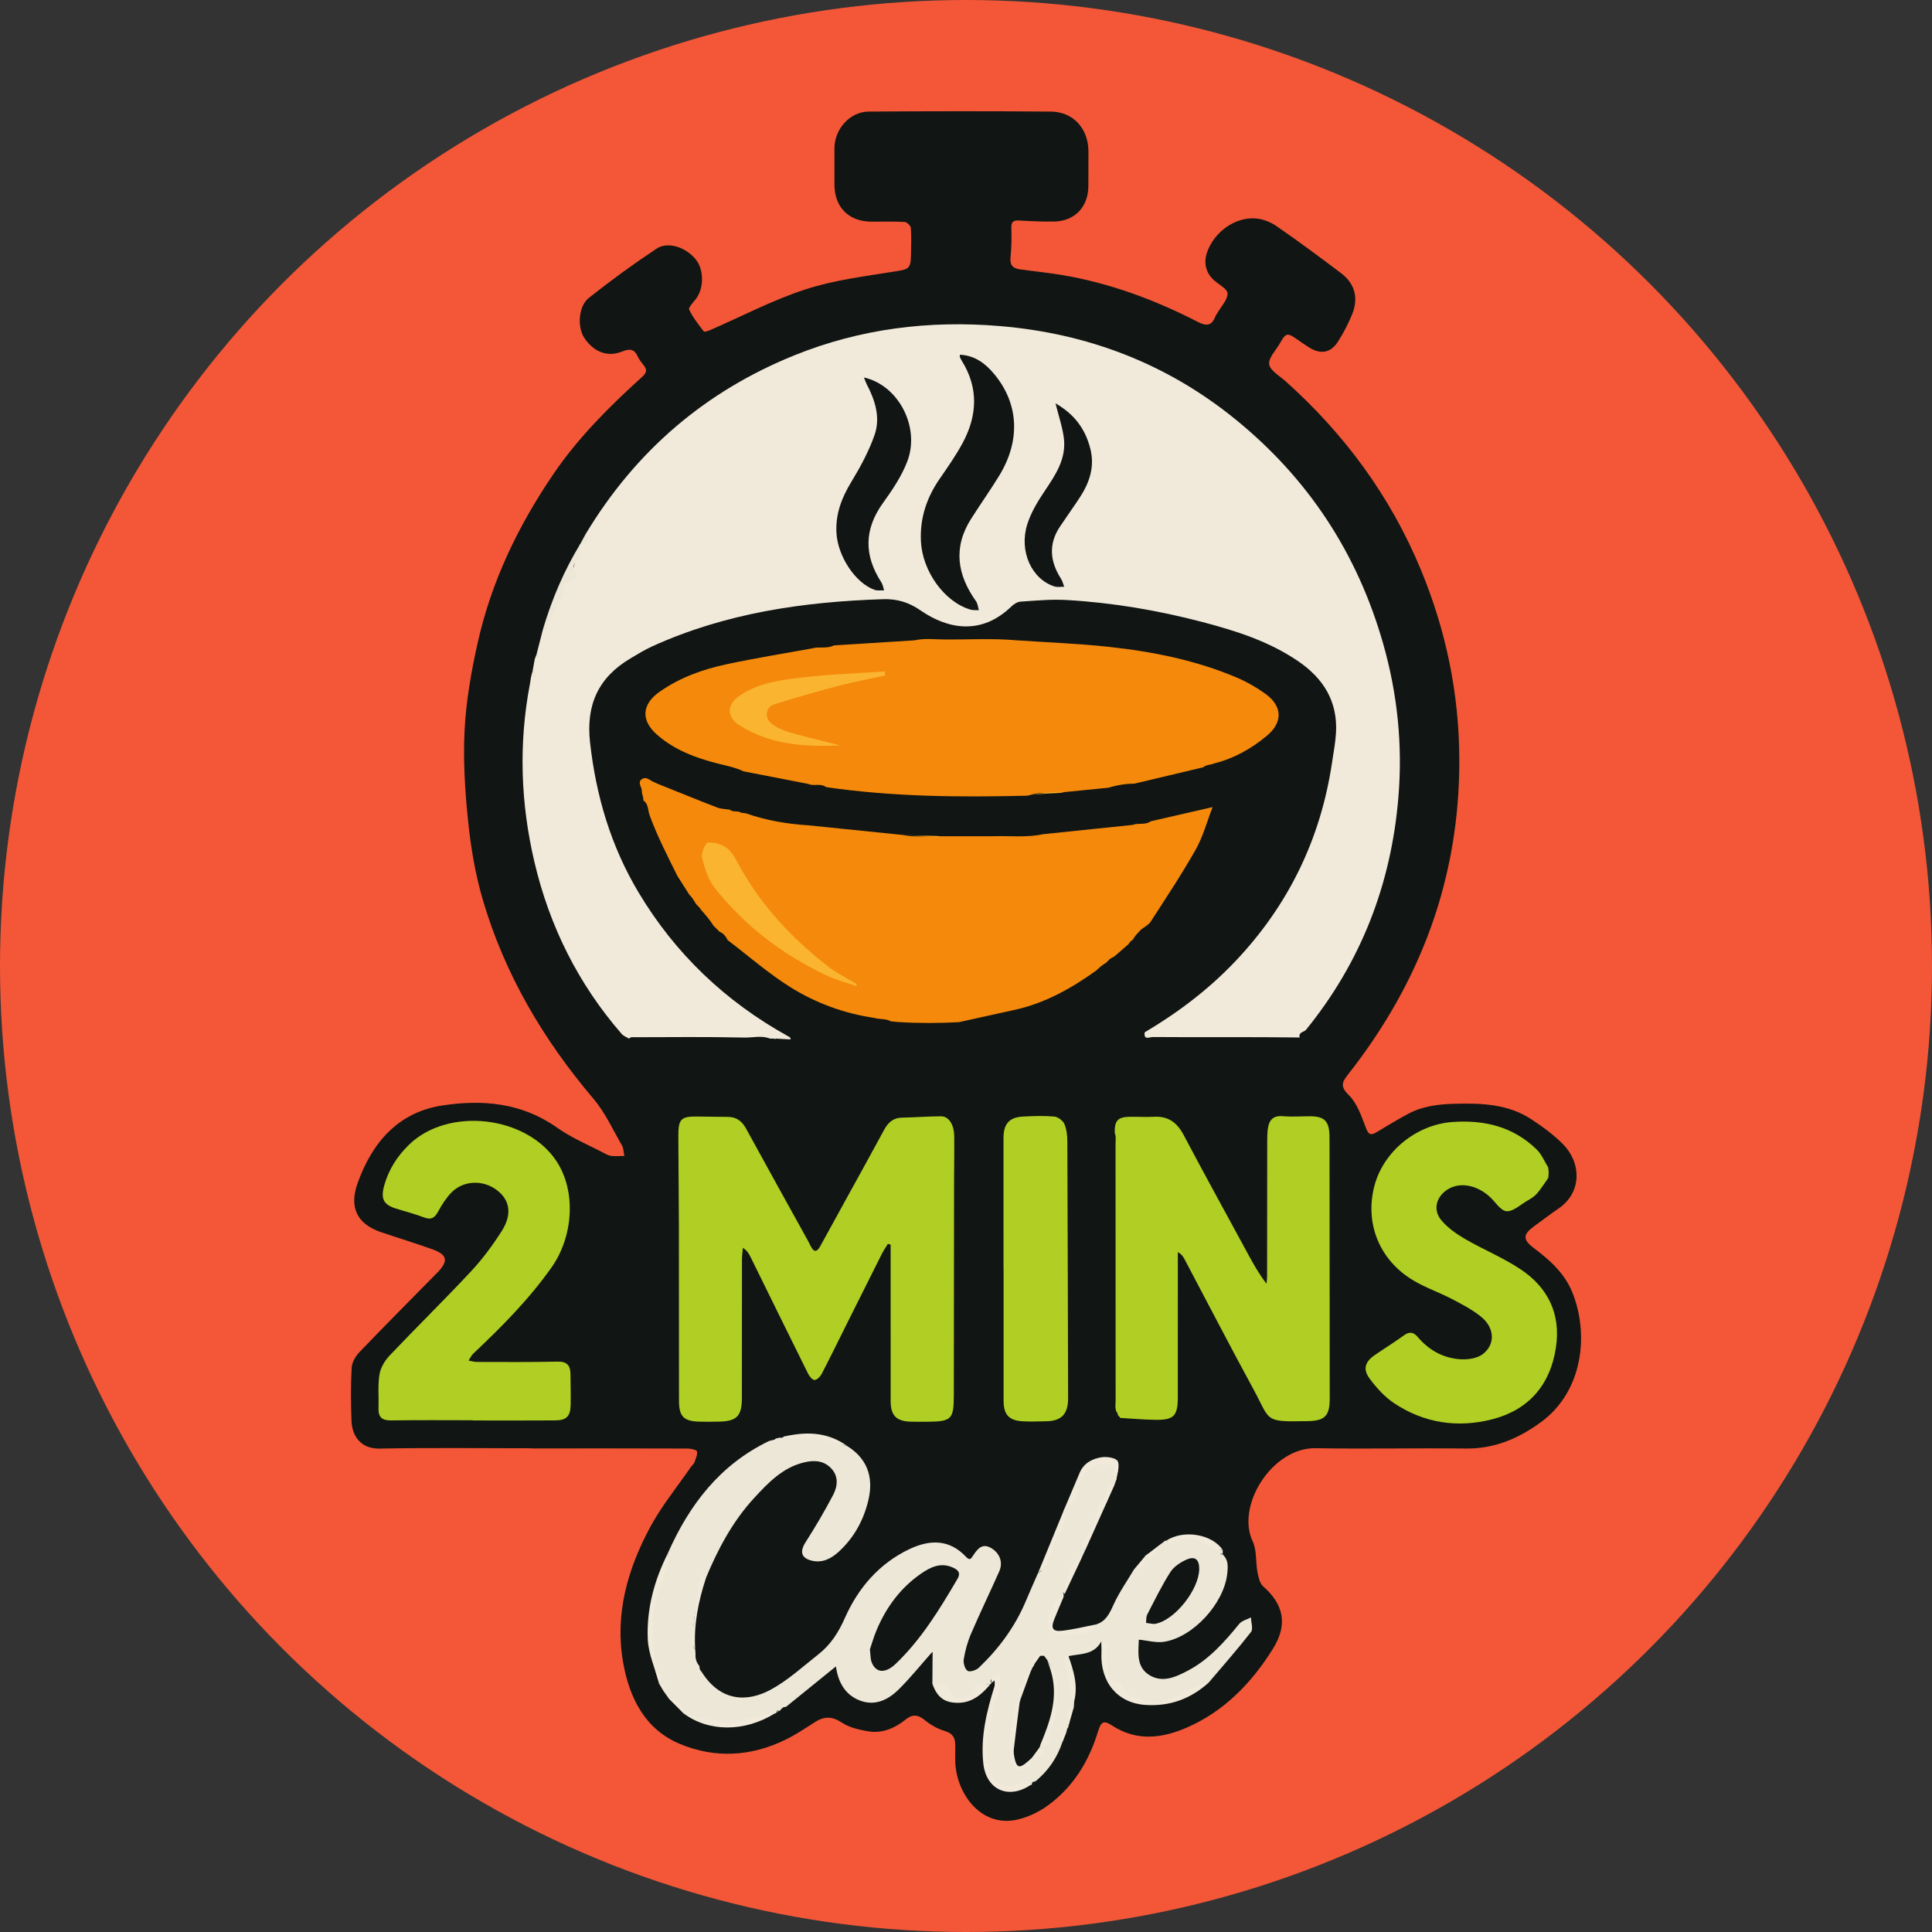 <?xml version="1.0" encoding="utf-8"?>
<!-- Generator: Adobe Illustrator 25.2.1, SVG Export Plug-In . SVG Version: 6.00 Build 0)  -->
<svg version="1.1" id="Layer_1" xmlns="http://www.w3.org/2000/svg" xmlns:xlink="http://www.w3.org/1999/xlink" x="0px" y="0px"
	 viewBox="0 0 1728 1728" style="enable-background:new 0 0 1728 1728;" xml:space="preserve">
<rect x="0" y="0" width="1728" height="1728" fill="#333333" stroke="none"/>
<style type="text/css">
	.st0{display:none;fill:#231F20;}
	.st1{display:none;fill:#F7540D;}
	.st2{display:none;fill:#FFFFFF;}
	.st3{fill:#F35737;}
	.st4{fill:#111513;}
	.st5{fill:#F1EADB;}
	.st6{fill:#F4890B;}
	.st7{fill:#EDE7D8;}
	.st8{fill:#B0CE23;}
	.st9{fill:#FAB42F;}
	.st10{fill:#FEFEFE;}
</style>
<rect class="st0" width="1728" height="1728"/>
<rect x="-3888" y="-252" class="st1" width="9504" height="2232"/>
<rect x="-3888" y="-247.9" class="st2" width="393.24" height="2227.9"/>
<g>
	<circle class="st3" cx="864" cy="864" r="864"/>
	<g>
		<path class="st4" d="M475.48,1295.34c-45.34,0-90.69-0.55-136.02,0.28c-17.58,0.32-24.6-12.24-25.07-24.65
			c-0.61-15.87-0.73-31.82,0.14-47.67c0.26-4.84,3.55-10.37,7.04-14.01c22.22-23.19,44.88-45.95,67.4-68.85
			c0.64-0.65,1.32-1.25,1.95-1.9c10.45-10.8,9.45-16.29-4.54-21.29c-15.17-5.43-30.6-10.11-45.86-15.3
			c-21.13-7.18-28.36-22.1-20.75-43.51c13.11-36.91,36.63-63.72,75.88-69.7c35.69-5.44,70.86-2.56,102.39,19.73
			c13.35,9.44,28.81,15.8,43.35,23.48c1.82,0.96,3.88,1.82,5.88,1.98c3.7,0.28,7.44,0,11.16-0.04c-0.68-3.17-0.62-6.78-2.16-9.44
			c-8.15-14.09-15.04-29.4-25.41-41.61c-44.79-52.75-79.43-111.26-99.06-178.15c-6.62-22.56-10.61-46.22-13.06-69.67
			c-2.83-27.18-4.59-54.79-3.2-82.02c1.33-25.96,5.91-51.99,11.55-77.42c12.3-55.53,36.58-105.8,68.47-152.41
			c22.3-32.58,50-60,78.91-86.23c4.3-3.9,4.23-6.32,1.29-10.22c-1.82-2.41-3.94-4.73-5.15-7.44c-3.11-7-7.11-7.76-14.14-4.89
			c-13.26,5.42-25.89,0.22-34.07-12.52c-6.1-9.51-5.08-28.02,4.2-35.37c19.57-15.51,39.81-30.26,60.58-44.06
			c10.26-6.82,26.47-1.21,35.22,9.72c7.23,9.03,7.3,25.44,0.27,34.89c-2.41,3.24-7.17,8-6.3,9.85c3.3,7.05,8.33,13.3,13.11,19.54
			c0.53,0.69,3.74-0.36,5.49-1.12c28.47-12.35,56.22-27,85.57-36.53c25.88-8.41,53.45-11.7,80.46-16.08
			c11.44-1.85,13.54-2.3,13.77-14.01c0.16-8.25,0.48-16.54-0.09-24.74c-0.14-2.01-3.44-5.3-5.43-5.42
			c-9.88-0.57-19.8-0.25-29.71-0.27c-20.45-0.06-33.23-12.92-33.22-33.39c0.01-10.7,0.03-21.4,0.01-32.1
			c-0.03-17.17,13.71-32.85,30.57-32.97c54.35-0.39,108.7-0.45,163.05,0.01c19.95,0.17,33.42,15.22,33.54,35.32
			c0.06,10.39-0.06,20.79-0.06,31.18c0,18.71-12.15,31.55-30.78,31.85c-10.19,0.17-20.41-0.32-30.59-0.92
			c-5.11-0.3-7.73,0.53-7.5,6.74c0.33,8.84,0.11,17.76-0.77,26.56c-0.67,6.76,2.42,9.49,8.06,10.3c12.72,1.83,25.53,3.04,38.19,5.18
			c42.51,7.17,82.57,22.01,120.88,41.69c8.13,4.18,12.83,3.99,16.19-4.85c0.42-1.11,1.28-2.05,1.88-3.11
			c3.27-5.76,9.04-11.59,8.94-17.29c-0.08-4.11-8.04-8.02-12.42-12.09c-7.15-6.65-9.18-15.5-5.8-24.97
			c6.35-17.78,24.56-31.2,42.91-30.06c6.49,0.4,13.57,3.1,18.99,6.84c19.59,13.51,38.74,27.7,57.75,42.06
			c12.55,9.48,15.98,22.48,9.85,37.25c-3.46,8.35-7.69,16.49-12.54,24.08c-6.45,10.11-15.46,11.62-25.64,5.29
			c-3.83-2.38-7.53-4.98-11.22-7.56c-8.41-5.89-9.78-5.59-14.97,3.62c-3.57,6.33-10.47,13.17-9.67,18.88
			c0.79,5.64,9.22,10.33,14.58,15.12c52.75,47.22,94,103.03,121.27,169.12c22.36,54.19,34.06,110.4,34.2,169.58
			c0.25,106.26-34.78,199-99.35,281.17c-5.37,6.84-7.59,10.78,0.5,18.67c7.42,7.24,11.27,18.79,15.19,29.04
			c2.28,5.97,4.09,7.44,9.43,4.27c9.51-5.67,18.95-11.48,28.72-16.66c12.98-6.89,27.07-8.53,41.61-8.9
			c23.95-0.61,47.57,0.21,68.43,13.95c9.98,6.57,19.84,13.79,28.25,22.27c16.23,16.36,17.34,43.05-4.21,57.61
			c-7.24,4.89-14.14,10.3-21.24,15.4c-10.58,7.59-10.9,12.21-0.38,20.07c14.24,10.64,27.4,22.69,34.12,39.35
			c15.1,37.45,9.63,88.54-27.96,116.05c-20.23,14.8-41.83,23.98-67.31,23.67c-44.73-0.54-89.49,0.51-134.22-0.3
			c-39.07-0.71-71.51,51.48-56.4,83.31c3.8,8.01,2.56,18.41,4.3,27.58c0.85,4.46,2.03,10.01,5.08,12.69
			c18.4,16.16,22.2,34.12,8.84,55.63c-19.07,30.7-43.74,56.09-76.91,70.58c-21.92,9.57-44.9,12.8-67-1.74
			c-7.49-4.93-9.92-3.58-12.66,5.38c-8.12,26.63-22.1,49.4-44.39,65.8c-8.01,5.9-17.71,10.59-27.31,12.86
			c-30.98,7.33-52.86-20-55.69-47.64c-0.68-6.66-0.03-13.45-0.32-20.16c-0.26-6.09-2.99-9.53-9.41-11.39
			c-6.39-1.86-12.67-5.5-17.89-9.77c-5.98-4.89-10.95-5.36-16.82-0.62c-10.01,8.09-21.36,12.89-34.18,10.65
			c-7.96-1.39-16.51-3.39-23.11-7.75c-8.62-5.7-15.71-5.76-23.95-0.48c-8.59,5.5-17.14,11.23-26.25,15.7
			c-30.89,15.15-63.05,17.05-94.61,3.88c-31.21-13.02-45.16-41.1-50.77-72.79c-7.65-43.24,4.01-83.67,24.24-121.23
			c10.29-19.09,24.28-36.12,36.62-54.06c0.86-1.25,2.33-2.2,2.81-3.54c1.18-3.27,2.88-6.84,2.42-9.99c-0.19-1.3-5.4-2.59-8.33-2.6
			c-46.54-0.16-93.09-0.11-139.63-0.11V1295.34z"/>
		<path class="st5" d="M476.34,600.23c0.67-3.66,1.34-7.33,2.01-10.99c1-1.02,3.02-1.61,1.46-3.68l5.62-22
			c6.45-3.35,4.12-10.69,6.53-15.93c3.66-7.96,11.69-14.36,10.07-24.58c-0.09-0.55,0.34-1.28,0.83-1.56
			c13.56-7.86,9.82-24.01,16.32-35.24l-0.06,0.08c3.12-1.98,6.24-3.96,4.63-8.58c44.8-74.47,107.16-127.8,186.8-159.97
			c59.06-23.85,120.47-31.43,183.65-26.15c78.55,6.56,149.4,33.47,211.05,83.64c64.69,52.65,108.88,119.51,131.97,200.84
			c12.72,44.78,17.34,90.24,13.56,136.5c-6.39,78.18-33.53,148.04-82.85,208.66c-2.1,1.98-6.54,1.91-5.56,6.58l-0.5,0.25l-0.53-0.18
			c-43.48-0.57-86.97-0.03-130.45-0.4c-2.5-0.02-8.21,3.17-7.05-4.19c29.61-17.59,56.94-38.18,80.85-63.34
			c47.72-50.23,76.74-109.83,86.85-178.95c1.23-8.43,2.87-16.86,3.38-25.34c1.68-28.35-11.26-48.91-33.77-64.28
			c-26.23-17.9-55.82-27.25-85.93-35.14c-39.74-10.42-80.13-17.25-121.1-19.62c-13.72-0.79-27.58,0.52-41.34,1.44
			c-2.9,0.19-6.14,2.34-8.37,4.49c-26.07,25.17-55.8,20.86-81.14,3.32c-10.5-7.27-21.01-10.39-33.49-9.99
			c-71.2,2.29-140.82,12.36-206.54,42.23c-6.76,3.07-13.14,7.05-19.55,10.86c-28.33,16.86-39.73,41.18-35.95,75.02
			c5.35,47.93,18.71,92.82,43.22,133.9c32.89,55.14,77.84,97.74,133.47,128.64c0.73,0.41,1.48,0.79,2.16,1.27
			c0.2,0.14,0.2,0.56,0.61,1.85c-4.59-0.25-8.87-0.48-13.15-0.72c-0.53-1.07-1.07-1.12-1.62-0.01l-3.76-0.02
			c-7.48-3.07-15.31-0.75-22.87-0.93c-32.7-0.78-65.43-0.34-98.15-0.31c-1.73,0-3.66-0.52-4.96,1.29c-2.26-1.4-5.02-2.34-6.69-4.27
			c-38.72-44.58-64.47-96.06-78.03-153.84c-12.39-52.79-14.18-105.94-3.97-159.36c0.4-2.08,0.67-4.19,0.99-6.28
			C478.67,604.47,478.19,602.54,476.34,600.23"/>
		<path class="st6" d="M638.12,827.91l-0.04-0.04c-3.22-5.24-7.26-9.81-11.29-14.39l0.17,0.24c-1.22-2.45-3.7-3.83-5.05-6.16
			l0.1,0.12c-1.59-2.66-3.2-5.31-5.47-7.45c-3.54-5.55-7.07-11.11-10.61-16.66c-8.88-17.89-18.07-35.61-24.94-54.48
			c-1.59-4.37-0.84-9.98-5.48-13.07c-0.16-1.32-0.32-2.63-0.48-3.95c-1.09-1.93-0.74-4.15-1.2-6.22c-0.67-3-3.54-6.5,0.4-9.06
			c3.36-2.18,6.23,0.34,9.08,1.95c1.57,0.89,3.31,1.41,4.89,2.3c17.76,7.11,35.48,14.35,53.32,21.23c3.47,1.34,7.44,1.31,11.19,1.91
			c2.97,2.54,7.09,0.66,10.19,2.73c1.47,0.19,2.94,0.38,4.42,0.58c17.97,6.33,36.54,9.45,55.45,10.66
			c28.32,2.89,56.64,5.78,84.97,8.67c10.85,2.48,21.85,0.46,32.76,1.11c15.78,0,31.56,0,47.33,0c15.09-0.52,30.27,1.41,45.26-1.83
			c26.62-2.76,53.25-5.52,79.87-8.28c5.22-2.09,11.33,0.41,16.25-3.23c17.73-4.07,35.45-8.14,55.37-12.72
			c-5.15,13.25-8.63,26.5-15.12,37.99c-12.47,22.05-26.52,43.18-40.25,64.46c-1.97,3.05-5.82,4.85-8.8,7.22
			c-2.61,2.88-5.46,5.57-7.28,9.11l0.06-0.05c-1.72,0.77-2.83,2.16-3.72,3.78c-4.15,3.62-8.31,7.23-12.47,10.85
			c-1.77,1.36-4.2,1.75-5.48,3.84l0.09-0.13c-0.78,0.49-1.39,1.15-1.94,1.89l0.06-0.04c-2.55,1.65-5.11,3.28-7.27,5.47l0,0
			c-0.6,0.59-1.23,1.17-1.87,1.72c-22.26,16.02-45.82,29.24-72.78,35.2c-16.7,3.69-33.41,7.37-50.11,11.05
			c-17.87,0.98-35.73,1.06-53.6-0.06c-2.42-0.22-4.85-0.44-7.27-0.65c-4.59-2.66-9.93-1.59-14.76-3.06
			c-26.93-3.96-52.33-13.25-75.24-27.58c-19.66-12.29-37.35-27.86-55.92-41.98c-1.68-3.3-3.81-6.16-7.37-7.56l0.07,0.05"/>
		<path class="st6" d="M722.93,701.17l-57.89-11.28c-7.49-3.56-15.57-5.08-23.51-7.09c-19.59-4.99-38.35-12.07-53.86-25.65
			c-14.66-12.84-13.73-27.23,2.31-38.46c18.01-12.61,38.4-19.98,59.54-24.52c25.39-5.45,51.05-9.54,76.6-14.21
			c6.44-1.95,13.48,0.61,19.74-2.71c24.06-1.51,48.13-3.03,72.19-4.54c8.55-1.99,17.22-0.87,25.8-0.78
			c21.75,0.23,43.53-1.18,65.26,0.75c27.48,1.88,55.06,2.88,82.42,5.84c39.39,4.26,78.19,11.98,114.97,27.63
			c8.77,3.73,17.24,8.65,25.04,14.2c15.52,11.05,16.15,25.56,1.53,37.76c-13.89,11.58-29.5,20.32-47.15,24.73
			c-3.19,1.41-6.99,1-9.83,3.46c-20.51,4.87-41.01,9.74-61.52,14.61c-7.85,0.08-15.53,1.26-23.03,3.63
			c-13.24,1.31-26.47,2.62-39.71,3.93c-9.81,2.55-20.1-0.96-29.85,2.42c-1.16,0.27-2.31,0.76-3.47,0.79
			c-60.06,1.48-120.04,1.02-179.68-7.68C734.03,700.22,728,703.48,722.93,701.17"/>
		<path class="st7" d="M694.66,1529.88l0.05-0.78l0.76,0.1c-0.33,1.01-0.78,1.96-1.34,2.86l-0.41,0.43l-0.59-0.06
			c-9.15,2.86-18.07,6.61-27.35,8.87c-16.66,4.05-32.78,1.55-48.15-6.02c-2.16-1.06-4.49-1.72-6.54-3.02l0.06,0.04
			c-2.5-6-6.59-10.37-12.65-12.69c-1.8-2.52-3.59-5.05-5.39-7.58c0.76-2.96-1.12-4.32-3.23-5.54c-0.44-0.35-0.6-0.8-0.49-1.36
			c-4.07-12.66-7.34-25.55-7.54-38.91c-0.34-21.77,2.74-43,11.21-63.21c1.83-4.37,4.82-8.41,4.18-13.58
			c19.18-43.56,46.74-79.32,90.12-100.33c1.3-0.63,2.83-0.78,4.25-1.16c1-0.1,1.71-0.77,2.46-1.34c1.13-0.26,2.27-0.52,3.4-0.78
			c1.51,0.5,2.73-0.04,3.83-1.07l3.44-0.62c11.93-0.26,23.84-1.33,35.64,2.17c6.11,1.81,11.27,5.75,17.47,7.14
			c16.96,10.57,23.82,26.69,18.96,47.78c-4.17,18.09-12.83,34.02-26.56,46.6c-6.9,6.33-14.91,10.49-24.6,7.96
			c-9.22-2.41-10.36-8.23-5.16-16.36c8.75-13.69,17.02-27.74,24.58-42.14c4.04-7.71,5.22-16.65-1.56-23.88
			c-6.64-7.08-15.06-7.6-24.14-5.46c-19.2,4.54-32.16,18.11-44.84,31.88c-19.21,20.86-32.41,45.61-43.22,71.78
			c-3.85,0.19-3.58,3.43-4.16,5.94c-3.67,16.15-8.01,32.2-6.94,49.05c0.19,2.96-0.67,6.12,1.57,8.69c0.1,1.22,0.21,2.43,0.31,3.65
			c-0.3,4.12,0.63,7.85,3.34,11.03c0.21,1.17,0.42,2.34,0.64,3.5c-1.6,2.35,1.25,1.1,1.51,1.94c17.01,26.89,40.86,27,61.31,16.1
			c15.61-8.32,29.11-20.84,43.22-31.94c10.73-8.44,17.81-19.41,23.51-32.29c11.95-27,30.61-48.69,57.46-61.57
			c18.1-8.67,35.88-9.39,50.98,6.78c3.49,3.73,4.52,1.46,6.39-1.32c3.83-5.69,7.96-11.24,15.97-6.61
			c7.74,4.48,10.93,12.78,7.35,20.85c-8.33,18.79-17.29,37.3-25.4,56.19c-3.06,7.13-5.12,14.87-6.4,22.55
			c-0.55,3.31,1.06,8.78,3.47,10.28c2.09,1.3,7.69-0.55,10.07-2.82c17.82-16.99,32.32-36.53,41.99-59.55
			c3.47-8.27,7.14-16.45,10.71-24.67c1.5-1.01,3.32-2.22,3.69-3.8c4.34-18.6,17.11-33.95,19.71-53.19l-0.04,0.07
			c4.24-6.41,8.7-12.43,10.36-20.51c2.19-10.64,9.23-18.17,19.1-22.48c5.57-2.43,11.07-1.73,16.08,1.93
			c5.77,4.21,0.98,9.44,1.33,14.17c-0.61,1.66-1.22,3.33-1.83,4.99c-2.66,2.06-4.27,4.47-4.92,8.1c-0.81,4.57-1.78,9.68-7.38,11.26
			c-0.81,0.19-1.38-1.34-1.71-0.81c-0.44,0.71,1.06,0.69,1.3,1.42c2.42,6.83-3,11.5-4.83,17.07c-1.85,5.63-5.08,10.87-8.2,16
			c-1.19,1.95-1.91,3.7-0.68,5.82c-0.82,1.78-1.65,3.56-2.48,5.34c-8.34,9.49-12.61,20.97-15.59,33.07c-0.33-0.58-0.67-1.17-1-1.75
			c-1.08,0.59-2.28,0.67-3.47,0.83c1.2,0,2.38-0.11,3.52-0.52c0.06,1.19,0.13,2.38,0.19,3.57c-5.81,5.63-9.9,12.35-11.41,20.38
			c-1.42,7.5,1.12,11.88,8.21,11.93c11.16,0.09,22.69,0.39,32.25-7.37c8.64-2.73,11.95-9.65,15.52-17.56
			c5.01-11.11,12.17-21.21,18.4-31.75c5.57-1.84,8.46-6.01,9.71-11.6c0.1-0.45,0.37-0.72,0.81-0.83c6.2-3.31,12.23-6.87,16.59-12.67
			c0.46-0.47,1.01-0.63,1.65-0.48c0.48,0.47,1.04,0.73,1.57,0.49c16.69-7.47,31.88-4.83,45.75,6.96c0.86,0.73,1.9,1.46,3.2,0.97
			c-0.01,1.15-0.01,2.31-0.02,3.46c-0.72-0.33-1.43-0.35-2.15,0.02c0.69,0.36,1.42,0.49,2.19,0.43c4.21,4.2,5.12,8.21,4,17.6
			c-3.16,26.48-30.49,56.43-56.44,60.5c-7.19,1.13-14.91-1.16-22.93-1.94c0.55-1.17,0.34-0.93,0.34-0.69
			c-0.32,11.82-2.61,24.91,9.25,32.31c11.85,7.4,23.77,1.85,34.7-3.92c18.71-9.89,32.57-25.45,45.8-41.75
			c2.35-2.9,6.96-3.91,10.52-5.79c0.12,4.42,2.12,10.34,0.06,13c-12,15.41-24.94,30.05-37.57,44.95
			c-9.3,5.61-19.75,8.84-28.82,15.05c-10.99,7.51-35.6,4.41-46.88-4.38c-5.05-3.93-10.82-7.68-13.87-12.85
			c-4.6-7.78-5.77-17.4-2.98-26.25c1.63-5.16,0.06-6.6-3.91-7.84c-6.5,11.97-18.65,10.67-29.29,12.92
			c1.97,13.28,3.72,26.58,5.22,39.92c-0.12,1.83-0.25,3.65-0.37,5.48c-4.68,4.8-2.88,11.52-4.91,17.1c0.24,0.45,0.18,0.86-0.18,1.23
			c-1.18,1.08-0.98,2.7-1.57,4.02l0.09-0.09c-2.97,2.3-2.69,5.92-3.59,9.07c-4.59,13.9-12.47,25.48-23.58,34.79
			c-1.1,1.2-4.04,0.16-3.71,3.13c-0.31,0.51-0.75,0.71-1.33,0.6c-4.35-2.19-7.98,0.65-11.81,1.85c-13.01,4.07-17.73,1.2-24.75-10.47
			c-8.07-13.41-5.02-27.21-3.14-40.78c1.1-7.96,1.98-16.35,5.05-23.87c2.39-5.84,4.43-11.64,5.09-17.88
			c0.2-1.91,0.54-4.84-2.84-4.32c-1.99,0.31-4.38,1.12-2.64,4.21c-0.03,0.51-0.29,0.84-0.77,0.98c-4.97,0.68-9.49,0.2-12.63,6.73
			c-2.75,5.71-9.72,8.82-16.87,8.46c-2.67-0.14-5.84-0.34-6.73-3.5c-2.3-8.18-9.53-9.15-15.71-11.74l0.21-26.39
			c-0.7,0.03,0.02-2.21-1.45-0.95c-9.77,10.99-18.96,22.58-29.47,32.78c-9.66,9.38-21.61,14.65-35.17,8.93
			c-13.2-5.57-18.51-17.22-20.41-30.05c-14.64,11.87-29.61,24-44.59,36.13c-1.99,0.57-4.94-0.36-4.93,3.3"/>
		<path class="st8" d="M794.13,1112.55c-1.76,2.89-3.74,5.66-5.26,8.67c-10.53,20.89-20.98,41.82-31.43,62.75
			c-7.48,14.97-14.79,30.03-22.51,44.87c-1.26,2.42-4.12,5.3-6.39,5.44c-1.84,0.11-4.58-3.23-5.77-5.63
			c-17.31-34.83-34.42-69.76-51.61-104.65c-1.41-2.86-3.08-5.59-6.71-7.93c-0.28,3.48-0.81,6.97-0.81,10.45
			c-0.07,41.26-0.05,82.52-0.08,123.77c-0.01,16.16-4.45,20.85-20.12,21.21c-6,0.14-12.01,0.19-18.01,0.03
			c-13.98-0.38-18.12-4.58-18.14-18.91c-0.09-52.26,0-104.52-0.09-156.78c-0.05-26.58-0.44-53.17-0.49-79.75
			c-0.03-15.35,2.37-17.62,17.13-17.47c9,0.09,18,0.31,27.01,0.32c7.68,0.01,12.7,3.62,16.43,10.46
			c18.33,33.55,36.93,66.96,55.42,100.42c0.88,1.59,1.67,3.23,2.49,4.85c2.93,5.83,5.65,5.08,8.5-0.14
			c8-14.67,16.09-29.28,24.13-43.92c10.96-19.95,22.02-39.84,32.83-59.87c3.59-6.64,8.15-10.98,16.08-11.12
			c11.68-0.21,23.35-1.16,35.03-1.19c6.82-0.02,11.6,7.41,11.71,17.77c0.16,13.75-0.12,27.5-0.13,41.25
			c-0.09,63.26-0.15,126.52-0.22,189.78c-0.02,22.43-1.78,24.22-24.24,24.39c-4.8,0.04-9.61,0.06-14.41-0.07
			c-12.8-0.34-17.86-5.53-17.87-18.55c-0.05-43.09-0.01-86.18-0.01-129.27c0-3.52,0-7.03,0-10.55L794.13,1112.55z"/>
		<path class="st8" d="M997.03,1013.39c-0.26-11.01,2.66-14.31,13.31-14.53c7.2-0.15,14.43,0.43,21.61,0
			c12.61-0.76,20.67,4.87,26.62,16.11c18.9,35.71,38.37,71.11,57.65,106.61c4.89,9.01,9.9,17.95,16.53,26.54
			c0.19-2.21,0.55-4.43,0.55-6.65c0.06-40.04,0.06-80.08,0.11-120.12c0-3.66,0.04-7.35,0.45-10.98c0.91-8.03,4.33-12.83,13.47-12.05
			c8.05,0.69,16.2,0.08,24.3,0.09c12.94,0.02,17.25,4.3,17.47,17.58c0.14,8.25,0.05,16.5,0.06,24.76
			c0.06,69.99,0.12,139.99,0.17,209.99c0.01,15.51-4.24,20.07-19.57,20.34c-39.74,0.71-33,0.28-48.63-28.45
			c-21.06-38.69-41.28-77.85-61.9-116.79c-1.18-2.22-2.66-4.28-5.76-5.87v28.79c0,33.62,0.05,67.24-0.02,100.86
			c-0.03,16.83-3.47,20.49-19.95,20.29c-10.58-0.13-21.16-1.12-31.74-1.72c-0.2-0.8-0.65-1.41-1.38-1.78l-0.21-0.24
			c-0.71-1.1-0.34-2.77-1.77-3.49l0.11-0.15c-1.37-3.24-0.69-6.64-0.69-9.96c-0.04-76.41-0.02-152.81-0.07-229.22
			C997.72,1020.03,998.43,1016.62,997.03,1013.39"/>
		<path class="st8" d="M422.88,1270.29c-24.32,0-48.64-0.24-72.95,0.14c-8.07,0.13-11.7-2.69-11.4-11.02
			c0.36-10.07-0.74-20.34,0.88-30.17c0.99-6.04,4.87-12.42,9.17-16.95c23.98-25.27,48.87-49.64,72.64-75.11
			c10.25-10.99,19.38-23.31,27.48-36.04c9.56-15.03,7.37-27.76-4.19-36.61c-12.53-9.6-30.32-8.88-41.05,2.4
			c-4.51,4.74-8.26,10.48-11.35,16.32c-3.08,5.82-6.26,8.16-12.86,5.63c-8.1-3.1-16.54-5.27-24.84-7.83
			c-11.24-3.47-14.08-8.59-10.82-20.51c3.96-14.48,11.81-26.64,22.47-36.92c35.08-33.81,104.88-25.8,131.75,15.07
			c17.87,27.18,14.74,67.62-4.39,94.74c-20.31,28.79-44.71,53.26-69.99,77.14c-1.81,1.71-2.89,4.21-4.31,6.34
			c2.53,0.43,5.07,1.23,7.6,1.23c24.01,0.04,48.04,0.25,72.04-0.29c8.42-0.19,11.43,3.5,11.5,11.21c0.08,9.17,0.31,18.34,0.14,27.51
			c-0.18,10.09-3.67,13.78-13.68,13.85c-24.61,0.19-49.23,0.06-73.85,0.06V1270.29z"/>
		<path class="st8" d="M1384.76,1053.61c-3.35,4.69-6.39,9.66-10.15,13.98c-2.32,2.67-5.59,4.61-8.7,6.42
			c-6.09,3.56-12.6,9.79-18.49,9.3c-5.32-0.44-10-8.4-15.03-12.96c-11.64-10.55-26.48-13.23-37.19-6.77
			c-10.63,6.41-13.94,18.48-5.98,27.9c5.68,6.72,13.35,12.16,21.01,16.6c16.31,9.47,33.98,16.68,49.65,27.08
			c24.47,16.24,36.35,39.86,31.76,70.15c-5.14,33.96-24.9,55.91-57.08,64.15c-30.78,7.88-60.96,3.47-87.88-14.58
			c-8.39-5.63-15.64-13.72-21.75-21.97c-6.15-8.3-3.97-14.95,4.54-20.82c8.61-5.93,17.53-11.43,25.99-17.57
			c5.06-3.67,8.62-3.38,12.74,1.48c9.8,11.55,22.48,18.57,37.3,19.69c6.85,0.52,15.45-0.56,20.64-4.49
			c11.52-8.73,10.71-23.62-1.36-33.42c-7.85-6.38-17.05-11.18-26.06-15.88c-11.44-5.97-23.83-10.18-34.85-16.81
			c-30.08-18.08-43.16-50.62-34.75-83.83c7.92-31.3,37.61-55.46,70.11-57.75c28.5-2.01,54.3,4.15,75.35,24.77
			c4.32,4.23,6.77,10.43,10.08,15.73C1385.32,1047.21,1385.26,1050.41,1384.76,1053.61"/>
		<path class="st8" d="M897.55,1135.26c0-39.11,0.01-78.23-0.01-117.34c0-12.73,5.09-18.63,17.56-19.27
			c9.28-0.48,18.65-0.82,27.87,0.02c3.3,0.3,7.73,3.6,9.06,6.68c2.07,4.81,2.6,10.61,2.62,15.99c0.34,76.39,0.45,152.78,0.69,229.18
			c0.04,13.98-5.76,20.4-19.28,20.66c-7.2,0.14-14.43,0.49-21.6,0.04c-12.27-0.78-16.84-6.07-16.84-18.61
			c-0.01-39.11,0-78.23,0-117.34H897.55z"/>
		<path class="st5" d="M984.96,1468.35c2.17,0.24,5.03-0.25,6.3,0.96c1.04,1,0.41,4.07,0.11,6.16c-0.2,1.37-1.68,2.67-1.61,3.95
			c0.34,6.47,0.85,12.95,1.66,19.38c0.21,1.66,1.96,4.61,2.56,4.5c7.45-1.41,10.74,6.29,12.97,9.4c4.82,6.73,10.94,5.71,16.63,8.19
			c9.29,4.04,17.23,0.25,25.09-2c7.44-2.12,13.87-7.71,21.02-11.17c3.58-1.73,7.8-2.12,11.73-3.11
			c-16.25,14.85-35.09,21.79-57.09,20.29c-24.64-1.68-40.38-20.18-39.2-46.77C985.27,1474.88,985.02,1471.61,984.96,1468.35"/>
		<path class="st5" d="M886.71,1505.24c0.08-1.79-0.48-4.62,0.37-5.16c2.05-1.31,4.76-1.55,7.2-2.22c0.03,1.66,0.16,3.33,0.08,4.98
			c-0.21,4.42,1.18,10.33-1.08,12.99c-7.11,8.36-5.39,18.72-8.03,28c-4.33,15.22-5.61,30.25,2.5,45c4.65,8.46,12.72,12.34,24.66,6.1
			c3.81-1.99,7.04-4.04,9.34,1.59c-19.83,13.26-39.73,4.3-42.28-19.33c-2.57-23.73,2.99-46.34,9.93-68.72
			c0.52-1.67,0.11-3.65,0.13-5.48C888.59,1503.73,887.65,1504.49,886.71,1505.24"/>
		<path class="st5" d="M597.26,1389.43c0.16,3.2,1.22,6.69,0.33,9.55c-3.72,11.96-9.47,23.44-11.76,35.63
			c-3.45,18.3-2.37,37.08,0.58,55.46c0.8,4.96,7.92,8.7,3,15.07c-3.51-12.96-9.45-25.8-10.03-38.89
			C578.18,1439.3,585.11,1413.54,597.26,1389.43"/>
		<path class="st7" d="M519.17,486.24c-0.25,5.99,2.32,12.55-4.57,17.05c-1.5,0.98-2.34,6.56-1.34,7.41
			c6.63,5.63-2.79,6.43-2.51,9.91c-7.09-0.17-7.15,4.26-6.93,9.82c0.1,2.58-2.17,5.26-3.4,7.88c-3.29,7.06-7.44,13.87-9.55,21.28
			c-1.14,4.01-1.9,5.01-5.45,3.96C493.42,536.31,504.4,510.41,519.17,486.24"/>
		<path class="st5" d="M998.5,1323.55c-0.67-0.79-1.83-1.53-1.93-2.39c-0.4-3.44,0.21-9.67-0.79-9.93
			c-4.79-1.24-10.86-2.7-14.87-0.72c-10.64,5.26-18.52,12.73-17.3,27.26c0.32,3.85-7.76,8.43-11.99,12.68
			c4.69-11.08,9.39-22.16,14.08-33.24c3.73-8.81,11.47-12.58,19.75-13.86c4.71-0.73,12.87,0.63,14.26,3.59
			C1001.76,1311.28,999.14,1317.9,998.5,1323.55"/>
		<path class="st5" d="M834,1506.17c6.9,0.59,14.54-0.96,17.27,8.98c0.58,2.1,6.53,4.92,8.33,4.01c5.13-2.61,13.68-2.62,12.5-12.18
			c4.62-0.25,9.23-0.51,13.85-0.76c-7.54,9-15.95,16.51-28.45,16.78C845.11,1523.27,838.28,1518.35,834,1506.17"/>
		<path class="st5" d="M611.11,1532.26c4.17,1.37,8.27,3.09,12.53,4.03c5.69,1.26,11.52,1.88,17.28,2.86
			c3.91,0.67,8.02,2.68,11.66,2c11.56-2.17,22.94-5.35,34.42-8.05c2-0.47,4.1-0.46,6.15-0.67
			C665.99,1549.36,633.61,1549.29,611.11,1532.26"/>
		<path class="st5" d="M980.47,1452.89c-2.64,2.5-4.97,6.55-7.99,7.19c-7.5,1.59-15.34,2.37-22.99,2.09
			c-9.14-0.34-13.68-5.71-11.83-14.84c1.63-8.02,4.49-16.4,13.76-19.38c-2.89,6.92-5.86,13.8-8.64,20.76
			c-2.95,7.39-1.26,10.68,6.55,9.9C959.8,1457.55,970.1,1454.87,980.47,1452.89"/>
		<path class="st5" d="M970.25,1387.41c-0.86-1.78-2.92-4.19-2.39-5.24c2.92-5.8,7.12-10.99,9.62-16.94
			c2.43-5.77,3.35-12.2,4.93-18.35c2.61-3.82,7.08-7.51,7.37-11.5c0.4-5.58,2.36-6.85,6.87-6.84
			C987.86,1348.16,979.05,1367.78,970.25,1387.41"/>
		<path class="st5" d="M621.82,1475.29c-1.12-2.42-3.41-4.95-3.18-7.23c1.67-16.37,3.84-32.69,5.89-49.02
			c0.22-1.78,1.02-3.54,0.96-5.29c-0.27-7.29,2.67-4.97,5.87-2.15C624.61,1432.28,620.33,1453.34,621.82,1475.29"/>
		<path class="st5" d="M951.67,1350.38c3.19,13.71-7.13,23.32-10.38,35.08c-1.39,5.01-3.35,9.98-5.87,14.5
			c-1.62,2.91-4.72,4.98-7.16,7.42C936.06,1388.37,943.87,1369.37,951.67,1350.38"/>
		<path class="st5" d="M1093.67,1386.42c-2.81-0.37-6.41,0.25-8.31-1.3c-7.93-6.44-16.81-9.5-26.73-8.73
			c-4.26,0.33-8.36,2.47-12.6,3.47c-0.78,0.18-1.91-1.2-2.88-1.87C1058.72,1367.61,1084.65,1372.36,1093.67,1386.42"/>
		<path class="st9" d="M909.12,572.67c-30.35,0.01-60.7,0.02-91.06,0.03C848.42,572.69,878.77,572.68,909.12,572.67"/>
		<path class="st5" d="M952.18,1425.82c0.39-3.68,0.23-7.55,1.29-11.01c2.12-6.9,3.32-14.42,9.36-19.36
			c1.43-1.17,3.29-1.81,4.95-2.7C962.58,1403.77,957.38,1414.8,952.18,1425.82"/>
		<path class="st5" d="M757.89,1293.44c-8.65-2.38-17.19-5.48-25.98-6.93c-7.07-1.17-14.46-0.24-21.7-0.52
			c-1.83-0.07-3.62-1.21-5.43-1.85C723.66,1280.25,741.66,1281.58,757.89,1293.44"/>
		<path class="st5" d="M598.52,1519.6c6.96-0.91,12.17,4.31,12.65,12.69C606.96,1528.07,602.74,1523.84,598.52,1519.6"/>
		<path class="st5" d="M1041.51,1378.47c-3.94,4.93-7.78,9.94-11.98,14.64c-0.38,0.42-3.03-1.26-4.62-1.96
			C1030.45,1386.92,1035.98,1382.7,1041.51,1378.47"/>
		<path class="st9" d="M991.56,704.53c7.68-1.21,15.35-2.42,23.03-3.63C1006.91,702.11,999.23,703.32,991.56,704.53"/>
		<path class="st5" d="M1024.1,1391.98c1.24,7.53-2.49,11.98-9.71,11.6C1017.63,1399.71,1020.87,1395.84,1024.1,1391.98"/>
		<path class="st9" d="M922,710.88c6.44-0.82,12.86-1.8,19.32-2.4c3.48-0.33,7.02-0.03,10.53-0.02
			C941.9,709.26,931.95,710.07,922,710.88"/>
		<path class="st5" d="M955.61,1543.77c0.91-5.92-5.11-13.9,4.91-17.1L955.61,1543.77z"/>
		<path class="st9" d="M641.53,682.8c7.84,2.36,15.68,4.73,23.51,7.09C657.21,687.52,649.37,685.16,641.53,682.8"/>
		<path class="st9" d="M840.21,747.89c0,0-0.31,0.59-0.32,0.58c-10.73-0.55-21.45-1.1-32.18-1.64
			C818.55,747.18,829.38,747.53,840.21,747.89"/>
		<path class="st9" d="M626.79,813.49c3.76,4.8,7.53,9.59,11.29,14.39C634.32,823.08,630.55,818.28,626.79,813.49"/>
		<path class="st5" d="M960.88,1521.19c-1.23-2.8-3.02-5.48-3.58-8.41c-1.82-9.51-3.1-19.13-4.77-28.67
			c-0.55-3.12-0.81-3.08,3.14-2.84C960.24,1494.19,964.25,1507.19,960.88,1521.19"/>
		<path class="st9" d="M745.87,577.24c-6.58,0.9-13.16,1.81-19.74,2.71C732.71,579.05,739.29,578.15,745.87,577.24"/>
		<path class="st7" d="M523.74,477.74c3.94,5.93,3.7,9.51-4.63,8.58C520.66,483.46,522.2,480.6,523.74,477.74"/>
		<path class="st9" d="M782.05,910.44c4.92,1.02,9.84,2.04,14.76,3.06C791.89,912.47,786.97,911.46,782.05,910.44"/>
		<path class="st9" d="M1029.19,734.59c-5.42,1.08-10.83,2.15-16.25,3.23C1018.35,736.74,1023.77,735.67,1029.19,734.59"/>
		<path class="st9" d="M722.93,701.17c5.31,0.94,10.61,1.88,15.92,2.82C733.54,703.04,728.24,702.11,722.93,701.17"/>
		<path class="st5" d="M950.37,1558c-2.36-4.48-1.41-7.61,3.59-9.07C952.76,1551.95,951.56,1554.97,950.37,1558"/>
		<polygon class="st7" points="476.34,600.23 480.81,605.63 474.99,605.23 		"/>
		<path class="st9" d="M1013.1,840.66c2.43-3.04,4.86-6.07,7.28-9.11C1017.96,834.58,1015.53,837.62,1013.1,840.66"/>
		<path class="st9" d="M662.88,726.91c-3.4-0.91-6.79-1.82-10.19-2.73C656.09,725.1,659.49,726,662.88,726.91"/>
		<path class="st9" d="M1076.11,686.29c3.27-1.15,6.55-2.3,9.82-3.45C1082.66,683.98,1079.38,685.14,1076.11,686.29"/>
		<path class="st5" d="M589.9,1506.49c1.87,0.38,3.75,0.76,5.62,1.14c-0.8,1.47-1.59,2.93-2.39,4.4
			C592.06,1510.18,590.98,1508.33,589.9,1506.49"/>
		<path class="st9" d="M616.54,800.24c1.82,2.48,3.65,4.96,5.47,7.45C620.19,805.2,618.36,802.72,616.54,800.24"/>
		<path class="st9" d="M982.44,866.25c2.42-1.82,4.85-3.65,7.27-5.47C987.28,862.6,984.86,864.43,982.44,866.25"/>
		<path class="st7" d="M479.8,585.55c1.47,0.56,2.94,1.12,4.41,1.68c-1.96,0.67-3.91,1.33-5.87,2
			C478.83,588.01,479.32,586.78,479.8,585.55"/>
		<path class="st5" d="M627.61,1495.42c-1.99-0.11-3.97-0.22-5.96-0.33c1.48-0.54,2.96-1.07,4.44-1.61
			C626.6,1494.12,627.11,1494.77,627.61,1495.42"/>
		<path class="st7" d="M1384.76,1053.61c-0.02-3.2-0.04-6.4-0.06-9.59C1384.72,1047.21,1384.74,1050.41,1384.76,1053.61"/>
		<path class="st9" d="M638.12,827.91c1.82,1.82,3.65,3.64,5.47,5.46C641.77,831.55,639.94,829.73,638.12,827.91"/>
		<path class="st9" d="M621.9,807.56c1.69,2.05,3.38,4.1,5.06,6.15C625.27,811.67,623.59,809.62,621.9,807.56"/>
		<path class="st9" d="M991.5,859.06c1.83-1.28,3.65-2.56,5.48-3.84C995.15,856.51,993.32,857.79,991.5,859.06"/>
		<path class="st5" d="M701.34,1284.75c-1.28,0.36-2.55,0.72-3.83,1.07C698.78,1285.46,700.06,1285.1,701.34,1284.75"/>
		<path class="st9" d="M1009.44,844.38c1.24-1.26,2.48-2.52,3.72-3.78C1011.92,841.86,1010.68,843.12,1009.44,844.38"/>
		<path class="st9" d="M998.38,1262.69c0.59,1.16,1.18,2.33,1.77,3.49C999.56,1265.01,998.97,1263.85,998.38,1262.69"/>
		<path class="st5" d="M953.86,1549.02c0.52-1.34,1.05-2.68,1.57-4.02C954.91,1546.34,954.39,1547.68,953.86,1549.02"/>
		<path class="st5" d="M951.23,1424.38c-0.76,0.33-1.52,0.67-2.28,1c-0.09-0.32-0.18-0.63-0.28-0.95c0.83-0.12,1.67-0.24,2.5-0.36
			C951.18,1424.07,951.23,1424.38,951.23,1424.38"/>
		<path class="st10" d="M692.42,928.95c0.27-0.48,0.55-0.96,0.82-1.45c0.27,0.49,0.53,0.97,0.8,1.46l-0.81,0.36L692.42,928.95z"/>
		<path class="st5" d="M923.08,1595.92c1.24-1.04,2.47-2.09,3.71-3.13C925.55,1593.83,924.31,1594.87,923.08,1595.92"/>
		<path class="st5" d="M694.11,1286.6c-0.82,0.45-1.64,0.9-2.46,1.34C692.47,1287.49,693.29,1287.04,694.11,1286.6"/>
		<path class="st5" d="M695.15,1529.84c-0.02,0.01-0.49,0.05-0.49,0.05"/>
		<path class="st9" d="M989.65,860.82c0.65-0.63,1.29-1.26,1.94-1.89C990.94,859.56,990.3,860.19,989.65,860.82"/>
		<path class="st5" d="M694.14,1532.05c0.78-0.52,10.38-7.2,9.63-9.64C703.35,1523.37,694.59,1531.1,694.14,1532.05"/>
		<path class="st9" d="M1000.37,1266.41c0.46,0.6,0.93,1.19,1.39,1.78C1001.29,1267.6,1000.83,1267,1000.37,1266.41"/>
		<path class="st9" d="M980.57,867.96c0.62-0.57,1.24-1.14,1.87-1.71C981.81,866.82,981.19,867.39,980.57,867.96"/>
		<path class="st5" d="M1093.69,1390.34c-0.45-0.21-0.9-0.42-1.35-0.63c0.43,0.05,0.86,0.09,1.3,0.16
			C1093.65,1389.89,1093.69,1390.34,1093.69,1390.34"/>
		<path class="st8" d="M1025.1,930.22c0,0-0.18,0.05-0.17,0.05c-0.01,0.24-0.03,0.49-0.05,0.74
			C1024.95,930.74,1025.02,930.48,1025.1,930.22"/>
		<path class="st4" d="M858.52,317.28c13.62,0.62,23.01,8.01,30.79,17.39c21.97,26.46,23.56,59.36,4.5,90.6
			c-8.03,13.17-16.99,25.75-25.26,38.78c-16.27,25.64-12.45,50.08,4.45,73.76c1.53,2.14,1.7,5.28,2.5,7.95
			c-2.51-0.15-5.15,0.18-7.5-0.52c-23.53-6.93-42.93-34.46-44.29-60.8c-1.09-21.1,5.14-39.39,16.86-56.37
			c7.21-10.44,14.56-20.9,20.54-32.07c13.06-24.42,14.26-49.13-0.94-73.4c-0.64-1.02-1.12-2.13-1.63-3.23
			C858.42,319.12,858.52,318.76,858.52,317.28"/>
		<path class="st4" d="M772.75,337.63c30.82,6.89,50.37,44.3,38.81,74.85c-5.06,13.37-13.42,25.74-21.83,37.42
			c-17.03,23.67-17,46.94-1.43,70.98c1.33,2.05,1.67,4.75,2.46,7.15c-2.89-0.12-6.02,0.46-8.63-0.48
			c-17.39-6.29-32.93-30.3-34.01-51.09c-0.88-16.89,4.72-31.29,13.31-45.46c8.06-13.28,15.62-27.24,20.76-41.87
			c5.48-15.63,0.53-31.15-7.02-45.52C774.36,342.07,773.85,340.37,772.75,337.63"/>
		<path class="st4" d="M944.08,360.79c16.7,9.51,26.7,22.83,31.16,40.67c3.99,15.96-0.71,30.09-9.3,43.23
			c-5.79,8.85-11.96,17.44-17.84,26.22c-10.57,15.78-8.98,31.32,0.89,46.77c1.34,2.1,1.9,4.72,2.82,7.1
			c-2.87-0.04-5.93,0.6-8.57-0.22c-20.43-6.36-32.06-31.47-24.44-55.63c3.29-10.44,9.24-20.29,15.37-29.45
			c9.73-14.53,19.64-28.9,17.37-47.5C950.31,381.99,946.9,372.26,944.08,360.79"/>
		<path class="st7" d="M471.05,694.77v-29.97c0.3,0,0.6,0,0.9,0v30.75C471.65,695.28,471.35,695.03,471.05,694.77"/>
		<path class="st7" d="M474.38,642.62c-0.33,0.74-0.56,1.24-0.79,1.75c-0.34-0.64-0.94-1.27-0.94-1.91c0-0.68,0.58-1.36,0.9-2.04
			C473.85,641.2,474.14,641.98,474.38,642.62"/>
		<path class="st7" d="M476.01,628.66c-0.26,0.47-0.51,0.93-0.77,1.38c-0.26-0.45-0.71-0.89-0.72-1.34
			c-0.01-0.45,0.43-0.91,0.67-1.37C475.46,627.77,475.73,628.2,476.01,628.66"/>
		<path class="st9" d="M765.88,881.92c-8.84-3.07-18.03-5.37-26.46-9.35c-39.12-18.47-73.03-44.23-100.18-78.39
			c-5.88-7.4-9.04-17.64-11.36-27.1c-0.99-4.05,3.19-13.4,5.33-13.5c5.87-0.28,13.14,1.58,17.57,5.37
			c5.25,4.5,8.38,11.74,11.98,18.05c19.66,34.55,46.31,62.72,77.17,86.87c8.14,6.37,17.6,10.98,26.46,16.39
			C766.22,880.82,766.05,881.37,765.88,881.92"/>
		<path class="st9" d="M751.76,666.69c-31.66,1.46-62.7-0.37-90.41-18c-11.95-7.6-11.3-18.73,0.36-26.63
			c16.3-11.04,35.17-13.6,53.65-15.89c25.14-3.1,50.56-3.87,75.85-5.64l0.54,3.64c-13.47,2.93-27.05,5.41-40.38,8.91
			c-19.63,5.16-39.19,10.69-58.56,16.8c-7.94,2.51-9.39,12.06-2.72,17.27c4.6,3.6,10.32,6.22,15.94,7.83
			C721.16,659.31,736.5,662.84,751.76,666.69"/>
		<path class="st4" d="M778.04,1475.28c1.61-4.7,3.47-11.36,6.15-17.67c8.57-20.24,21.26-37.34,39.21-49.87
			c8.48-5.92,17.71-10.57,28.47-5.88c4.45,1.94,7.95,4.42,4.51,10.29c-15.98,27.22-32.36,54.14-55.31,76.06
			c-9.35,8.93-17.97,8.05-21.53-1.7C778.52,1483.75,778.69,1480.54,778.04,1475.28"/>
		<path class="st4" d="M924.51,1490c0.42-0.36,0.56-0.82,0.44-1.36c1.32-2.92,1.84-6.44,5.44-7.7l-0.07,0.08
			c1.09-1.32,2.24-1.3,3.43-0.15c0.98,1.28,1.95,2.56,2.92,3.85c7.42,11.44,8.46,24.26,7.08,37.32c-1.24,11.75-5.26,22.91-8.6,34.18
			c-0.58,1.94-1.04,5.12-4.59,4.21c-0.22,0.76-0.43,1.52-0.65,2.28c0.05,5.07-3.15,7.68-7.12,9.69l0.05-0.05
			c-1.25,2.43-2.55,4.73-4.99,6.28c-5.84,3.71-8.81,2.62-11.49-4.08c-2.48-6.21-1.64-12.67-1.25-18.92
			c0.68-11.15,1.94-22.32,6.8-32.63c0.31-1.13,0.62-2.26,0.92-3.39c0.97-8.73,3.87-16.72,8.75-23.96c0.51-1.12,1.03-2.23,1.54-3.35
			C923.39,1491.41,924.03,1490.75,924.51,1490"/>
		<path class="st4" d="M1072.6,1403.29c-0.15,18.32-21.65,45.59-38.95,49c-2.73,0.54-5.75-0.47-8.64-0.76
			c0.33-2.51,0-5.36,1.09-7.46c6.62-12.81,12.94-25.86,20.67-37.96c3.17-4.96,9.13-8.87,14.65-11.27
			C1068.97,1391.57,1072.67,1394.98,1072.6,1403.29"/>
		<path class="st5" d="M930.56,1560.43c8.25-19.85,15.52-39.9,10.39-62.04c-1.08-4.64-2.83-9.12-4.28-13.67
			c3.05,5.99,8.46,11.89,8.7,17.99c0.58,15.09,1.14,30.58-6.18,44.81c-1.24,2.42-0.49,5.82-1.06,8.69
			C937.29,1560.46,935.11,1562.79,930.56,1560.43"/>
		<path class="st5" d="M911.91,1523c-1.73,13.81-3.53,27.61-5.13,41.44c-0.28,2.38,0.03,4.91,0.5,7.28
			c1.83,9.44,4.4,10.33,11.53,4.17c1.35-1.17,2.68-2.36,4.03-3.54c0.94,7.82-5.54,9.65-10.19,10.07c-2.62,0.24-7.65-4.94-8.34-8.36
			c-3.38-16.76,0.25-33.15,4.74-49.29C909.27,1523.97,910.93,1523.58,911.91,1523"/>
		<path class="st5" d="M921.59,1495.64l-8.75,23.96c-0.53-2.36-1.59-4.74-1.49-7.07c0.21-4.8,8.89-8.03,2.57-14.16L921.59,1495.64z"
			/>
		<path class="st5" d="M922.79,1572.41c2.37-3.23,4.75-6.46,7.12-9.69c9.8,5.57-5.12,7.78-1.64,12.49
			C926.45,1574.27,924.62,1573.34,922.79,1572.41"/>
		<path class="st5" d="M930.39,1480.95l-5.44,7.7C924.67,1484.55,924.01,1480.18,930.39,1480.95"/>
		<path class="st5" d="M933.75,1480.88c-1.14,0.05-2.29,0.1-3.43,0.15l1.95-4.32C932.76,1478.1,933.25,1479.49,933.75,1480.88"/>
		<path class="st4" d="M832.75,1478.84c0.46-0.47,0.92-0.95,1.38-1.42c0.02,0.79,0.04,1.58,0.07,2.37
			C833.67,1479.55,833.19,1479.23,832.75,1478.84"/>
		<polygon class="st5" points="982.42,1346.88 981.68,1346.46 982.01,1346.13 		"/>
		<path class="st5" d="M924.51,1490c-0.46,0.76-0.92,1.53-1.38,2.29C923.59,1491.53,924.05,1490.77,924.51,1490"/>
	</g>
</g>
</svg>
